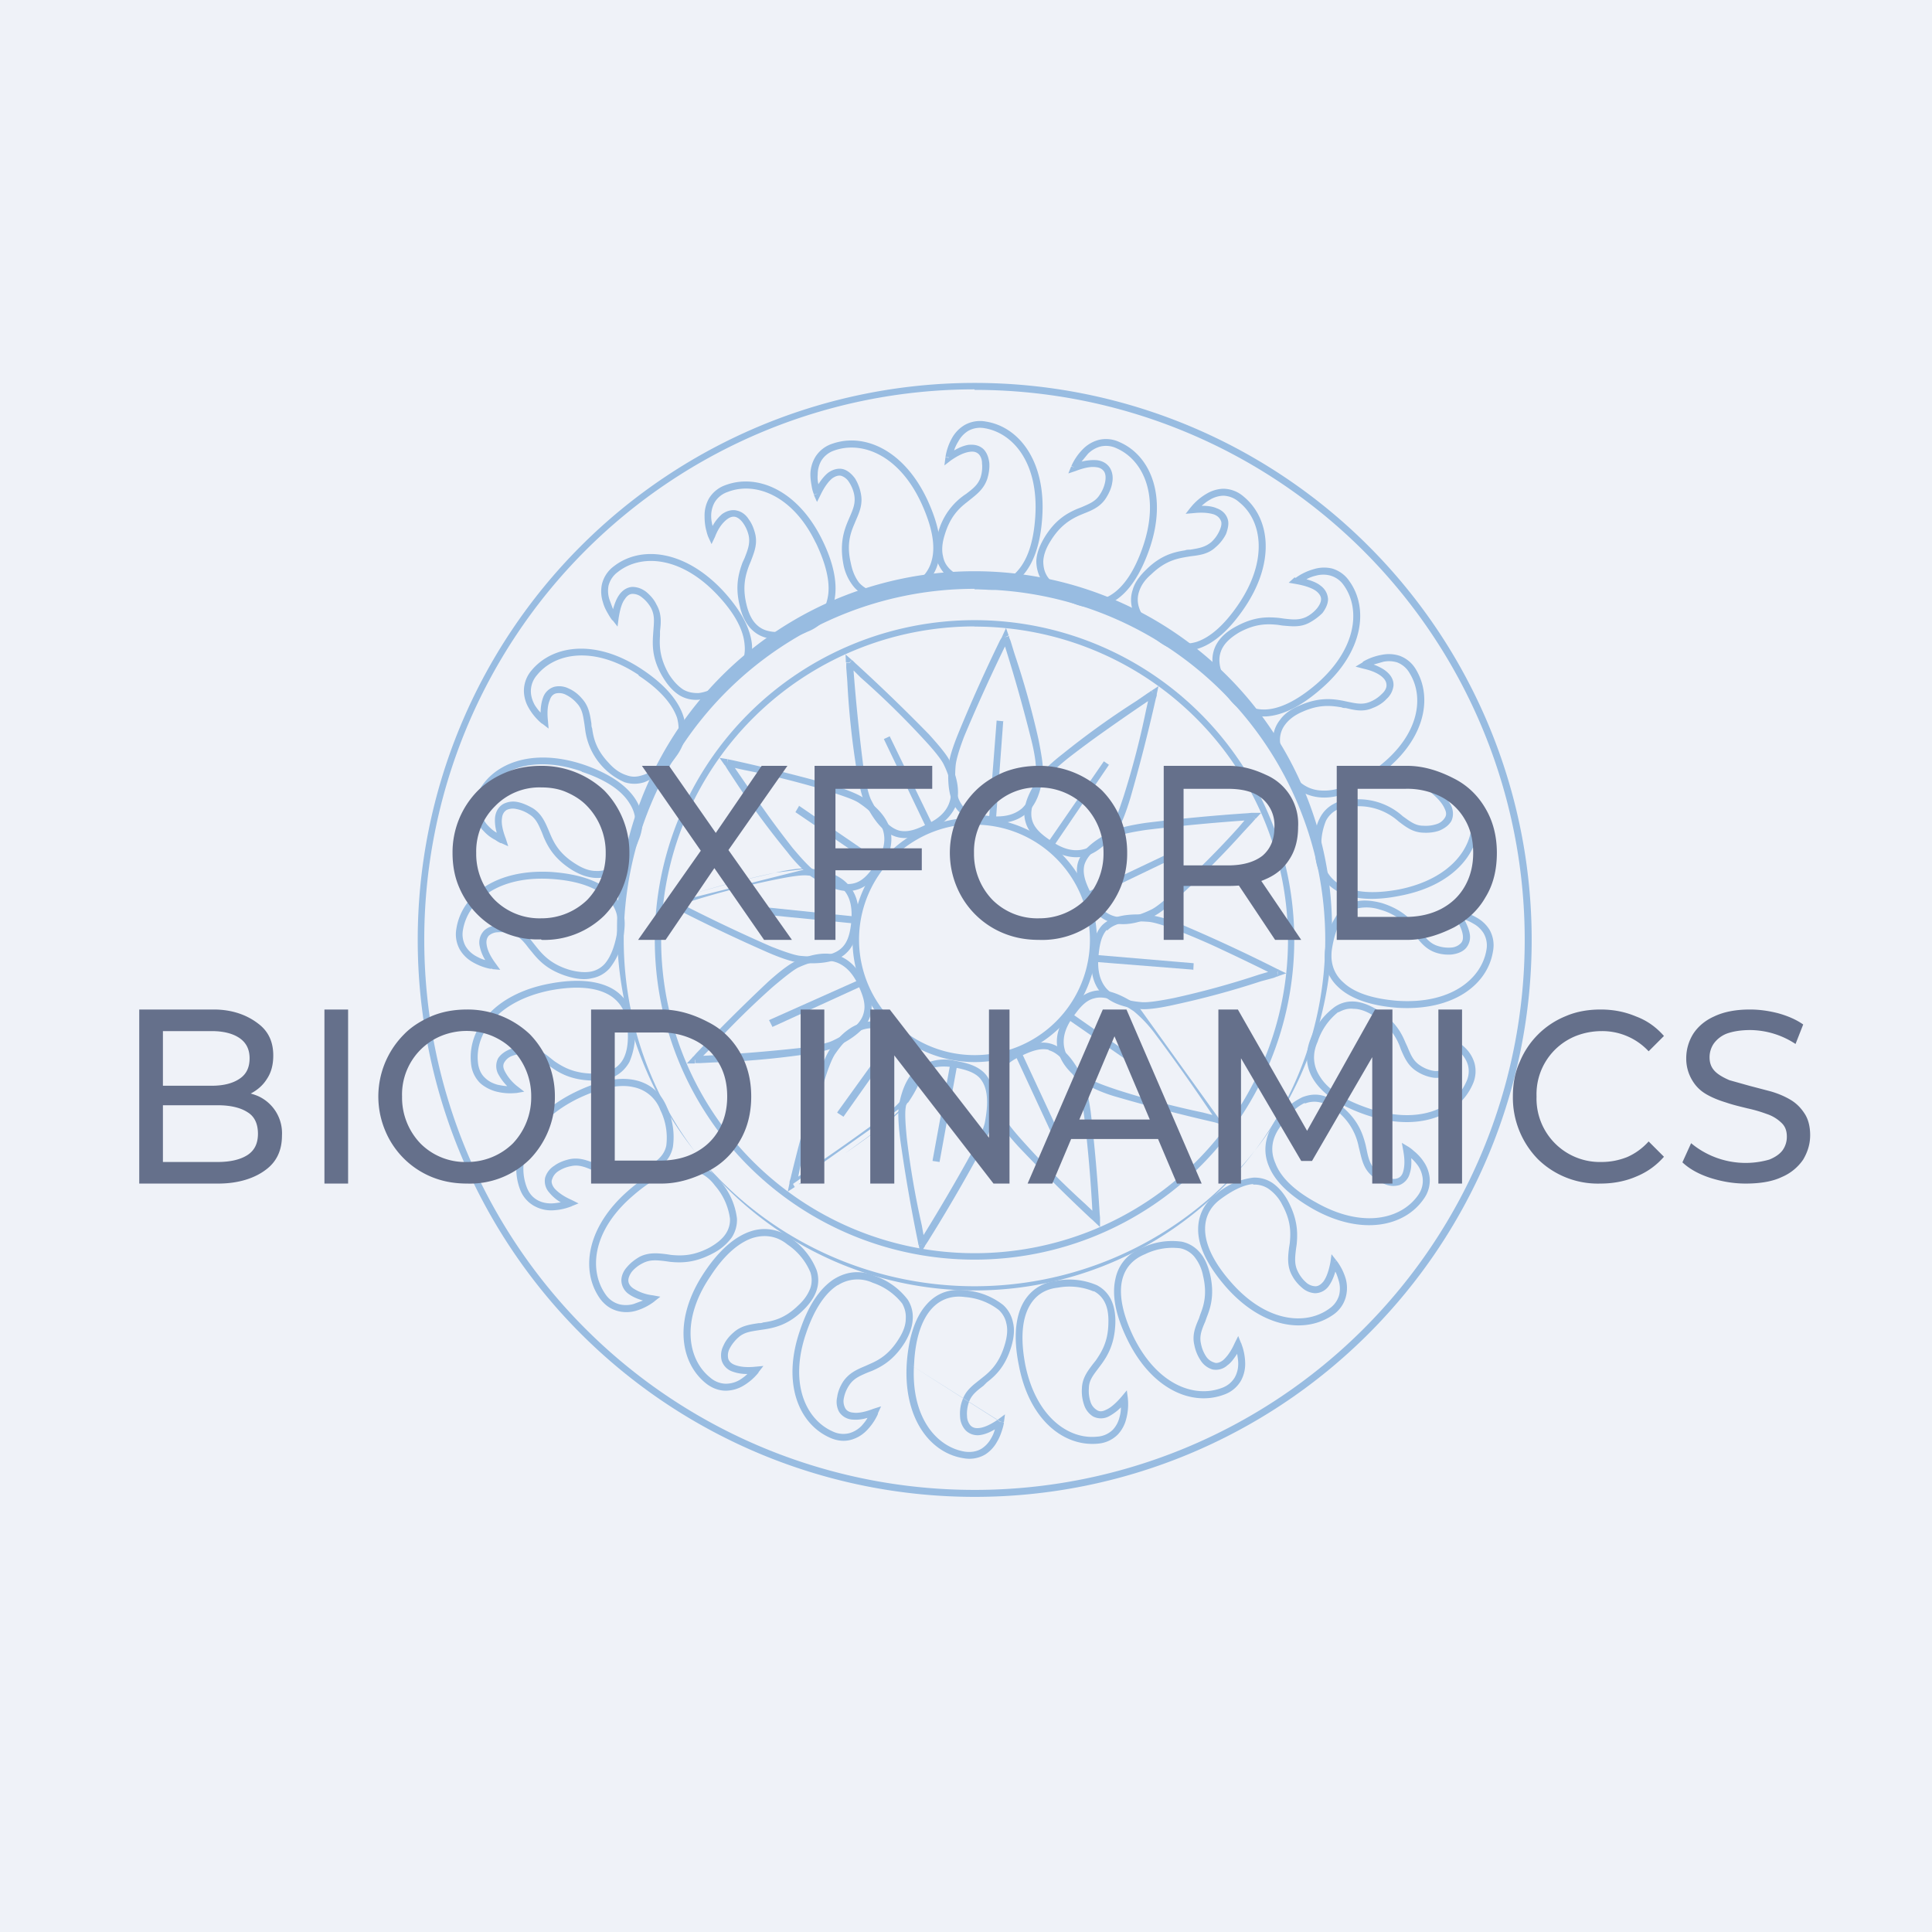 <?xml version="1.0" encoding="UTF-8"?>
<!-- generated by Finnhub -->
<svg viewBox="0 0 55.5 55.5" xmlns="http://www.w3.org/2000/svg">
<path d="M 0,0 H 55.5 V 55.5 H 0 Z" fill="rgb(239, 242, 248)"/>
<path d="M 27.99,11.185 A 15.8,15.8 0 1,0 28,42.8 A 15.8,15.8 0 0,0 28,11.2 Z M 12,27 A 16,16 0 1,1 44,27 A 16,16 0 0,1 12,27 Z" fill="rgb(152, 188, 225)"/>
<path d="M 27.99,16.915 A 10.07,10.07 0 1,0 28,37.07 A 10.07,10.07 0 0,0 28,16.93 Z M 17.73,27 A 10.27,10.27 0 1,1 38.26,27 A 10.27,10.27 0 0,1 17.73,27 Z" fill="rgb(152, 188, 225)"/>
<path d="M 27.99,17.995 A 8.99,8.99 0 1,0 28,36 A 8.99,8.99 0 0,0 28,18 Z M 18.81,27 A 9.18,9.18 0 1,1 37.18,27 A 9.18,9.18 0 0,1 18.81,27 Z" fill="rgb(152, 188, 225)"/>
<path d="M 27.25,13.135 H 27.16 L 27.13,13.37 L 27.31,13.23 C 27.54,13.07 27.71,13 27.85,12.98 C 27.98,12.96 28.05,12.99 28.11,13.04 C 28.17,13.1 28.21,13.19 28.21,13.31 A 1,1 0 0,1 28.17,13.71 C 28.1,13.92 27.95,14.04 27.75,14.19 A 1.92,1.92 0 0,0 26.95,15.3 C 26.86,15.58 26.85,15.82 26.89,16.02 C 26.94,16.22 27.04,16.38 27.17,16.52 A 2,2 0 0,0 28.25,16.93 C 28.67,16.99 29.07,16.88 29.38,16.53 C 29.68,16.2 29.89,15.65 29.94,14.86 C 30.05,13.26 29.28,12.26 28.32,12.11 A 0.9,0.9 0 0,0 27.71,12.21 A 1,1 0 0,0 27.35,12.58 A 1.63,1.63 0 0,0 27.16,13.13 V 13.14 L 27.26,13.15 Z M 27.53,12.68 C 27.48,12.76 27.43,12.86 27.41,12.94 C 27.56,12.85 27.7,12.8 27.81,12.78 C 28,12.76 28.14,12.8 28.25,12.9 C 28.35,13 28.4,13.14 28.42,13.3 C 28.43,13.44 28.41,13.6 28.36,13.76 C 28.26,14.05 28.06,14.2 27.86,14.36 L 27.76,14.44 C 27.53,14.62 27.29,14.86 27.14,15.36 C 27.06,15.61 27.05,15.82 27.09,15.98 C 27.12,16.14 27.19,16.26 27.31,16.37 C 27.53,16.57 27.89,16.68 28.28,16.73 C 28.64,16.78 28.98,16.69 29.23,16.4 C 29.5,16.1 29.69,15.61 29.74,14.84 C 29.84,13.32 29.12,12.44 28.28,12.3 A 0.7,0.7 0 0,0 27.81,12.38 A 0.8,0.8 0 0,0 27.53,12.68 Z M 31.07,13.26 C 31.24,13.22 31.38,13.21 31.51,13.22 C 31.68,13.24 31.81,13.32 31.89,13.45 C 31.96,13.57 31.98,13.72 31.95,13.87 C 31.93,14.01 31.86,14.17 31.77,14.31 C 31.61,14.56 31.37,14.66 31.14,14.75 L 31.02,14.8 C 30.75,14.92 30.45,15.1 30.18,15.54 C 30.04,15.76 29.98,15.95 29.97,16.12 C 29.97,16.28 30,16.42 30.08,16.55 C 30.25,16.81 30.57,17.01 30.92,17.15 C 31.26,17.3 31.61,17.29 31.93,17.08 C 32.26,16.87 32.58,16.44 32.83,15.71 C 33.33,14.26 32.85,13.22 32.08,12.88 A 0.7,0.7 0 0,0 31.6,12.83 A 0.8,0.8 0 0,0 31.25,13.04 L 31.07,13.26 Z M 30.87,13.43 L 30.77,13.4 L 30.69,13.6 L 30.9,13.53 C 31.16,13.43 31.35,13.4 31.48,13.42 C 31.61,13.43 31.68,13.49 31.72,13.55 C 31.76,13.62 31.77,13.71 31.75,13.83 A 1,1 0 0,1 31.6,14.2 C 31.48,14.4 31.3,14.47 31.07,14.57 L 30.94,14.62 C 30.64,14.75 30.31,14.94 30.01,15.43 C 29.86,15.68 29.78,15.9 29.77,16.11 C 29.77,16.31 29.82,16.5 29.92,16.66 A 2,2 0 0,0 30.85,17.34 C 31.24,17.5 31.65,17.5 32.05,17.24 C 32.42,17 32.76,16.52 33.02,15.77 C 33.54,14.27 33.06,13.09 32.16,12.7 A 0.9,0.9 0 0,0 31.55,12.64 A 1,1 0 0,0 31.11,12.9 A 1.63,1.63 0 0,0 30.78,13.38 V 13.39 L 30.87,13.43 Z M 34.52,14.53 C 34.7,14.53 34.84,14.55 34.95,14.6 C 35.12,14.66 35.23,14.78 35.27,14.92 C 35.31,15.05 35.27,15.2 35.22,15.34 A 1.2,1.2 0 0,1 34.92,15.72 C 34.71,15.92 34.45,15.95 34.2,15.98 L 34.08,16 C 33.78,16.05 33.45,16.13 33.07,16.5 C 32.87,16.67 32.77,16.84 32.72,17 A 0.72,0.72 0 0,0 32.72,17.45 C 32.81,17.74 33.07,18.01 33.37,18.25 C 33.66,18.47 34,18.55 34.37,18.44 C 34.74,18.32 35.16,17.98 35.59,17.34 C 36.44,16.07 36.25,14.94 35.59,14.42 A 0.7,0.7 0 0,0 35.14,14.24 A 0.8,0.8 0 0,0 34.75,14.36 C 34.66,14.41 34.59,14.47 34.52,14.53 Z M 34.2,14.58 L 34.06,14.76 L 34.29,14.74 C 34.57,14.71 34.76,14.74 34.88,14.78 C 35,14.83 35.05,14.9 35.08,14.98 C 35.1,15.05 35.08,15.14 35.03,15.25 A 1,1 0 0,1 34.8,15.57 C 34.62,15.72 34.44,15.75 34.19,15.79 C 34.14,15.79 34.09,15.79 34.04,15.81 C 33.72,15.86 33.35,15.95 32.94,16.35 C 32.73,16.55 32.59,16.75 32.54,16.94 A 0.92,0.92 0 0,0 32.53,17.5 C 32.63,17.86 32.93,18.16 33.25,18.4 C 33.58,18.67 33.99,18.77 34.43,18.63 C 34.86,18.49 35.31,18.11 35.75,17.46 C 36.65,16.13 36.48,14.88 35.72,14.26 A 0.9,0.9 0 0,0 35.14,14.04 A 1,1 0 0,0 34.65,14.19 A 1.63,1.63 0 0,0 34.21,14.57 Z M 39.46,19.09 C 39.62,19.15 39.75,19.22 39.84,19.3 C 39.98,19.42 40.04,19.56 40.03,19.7 A 0.61,0.61 0 0,1 39.83,20.08 C 39.73,20.19 39.59,20.28 39.43,20.34 C 39.16,20.46 38.91,20.4 38.66,20.34 C 38.62,20.34 38.58,20.34 38.54,20.32 C 38.24,20.27 37.91,20.23 37.43,20.44 C 37.19,20.54 37.03,20.67 36.93,20.8 A 0.72,0.72 0 0,0 36.77,21.22 C 36.76,21.52 36.9,21.87 37.11,22.2 C 37.31,22.5 37.6,22.7 37.98,22.71 C 38.38,22.73 38.88,22.56 39.5,22.1 C 40.74,21.2 40.94,20.07 40.5,19.35 A 0.7,0.7 0 0,0 40.14,19.03 A 0.8,0.8 0 0,0 39.74,19.01 L 39.46,19.09 Z M 39.14,19.03 L 38.94,19.15 L 39.17,19.21 C 39.44,19.27 39.61,19.36 39.71,19.45 C 39.81,19.54 39.83,19.62 39.83,19.69 C 39.83,19.77 39.78,19.86 39.69,19.94 A 1,1 0 0,1 39.36,20.16 C 39.15,20.25 38.96,20.21 38.72,20.16 L 38.58,20.13 C 38.26,20.07 37.88,20.03 37.35,20.26 C 37.08,20.37 36.89,20.51 36.77,20.68 A 0.92,0.92 0 0,0 36.57,21.21 A 2,2 0 0,0 36.94,22.31 C 37.17,22.66 37.52,22.89 37.98,22.91 C 38.43,22.93 38.98,22.73 39.62,22.26 C 40.91,21.32 41.18,20.08 40.68,19.24 A 0.9,0.9 0 0,0 40.21,18.84 A 1,1 0 0,0 39.7,18.81 A 1.63,1.63 0 0,0 39.15,19.01 V 19.02 Z" fill="rgb(152, 188, 225)" fill-rule="evenodd"/>
<path d="M 37.19,16.585 L 37.02,16.74 L 37.25,16.78 C 37.52,16.83 37.7,16.9 37.81,16.98 C 37.91,17.06 37.95,17.14 37.95,17.21 C 37.95,17.29 37.91,17.38 37.83,17.48 A 1,1 0 0,1 37.53,17.72 C 37.32,17.82 37.13,17.8 36.88,17.77 L 36.74,17.75 C 36.41,17.72 36.04,17.71 35.52,17.99 C 35.27,18.12 35.09,18.28 34.98,18.45 A 0.92,0.92 0 0,0 34.83,19 A 2,2 0 0,0 35.3,20.06 C 35.55,20.4 35.92,20.6 36.38,20.58 C 36.83,20.55 37.36,20.31 37.96,19.78 C 39.16,18.74 39.33,17.48 38.76,16.69 A 0.9,0.9 0 0,0 38.26,16.33 A 1,1 0 0,0 37.74,16.35 A 1.63,1.63 0 0,0 37.22,16.6 H 37.21 Z M 37.53,16.64 C 37.7,16.69 37.83,16.74 37.93,16.82 C 38.07,16.92 38.14,17.06 38.15,17.21 C 38.15,17.35 38.08,17.49 37.99,17.61 C 37.89,17.71 37.76,17.81 37.61,17.89 C 37.35,18.03 37.09,17.99 36.84,17.97 L 36.71,17.95 C 36.41,17.92 36.08,17.91 35.61,18.16 C 35.39,18.29 35.24,18.42 35.15,18.56 A 0.72,0.72 0 0,0 35.03,18.99 C 35.04,19.29 35.22,19.63 35.45,19.94 M 37.53,16.64 C 37.6,16.6 37.7,16.56 37.79,16.54 A 0.8,0.8 0 0,1 38.2,16.53 A 0.7,0.7 0 0,1 38.6,16.81 C 39.09,17.49 38.98,18.63 37.83,19.64 C 37.25,20.14 36.76,20.36 36.37,20.38 C 35.98,20.4 35.67,20.23 35.45,19.94 M 41.43,22.8 C 41.55,22.92 41.63,23.04 41.69,23.15 C 41.76,23.31 41.75,23.47 41.69,23.59 C 41.61,23.72 41.49,23.8 41.35,23.86 C 41.21,23.91 41.05,23.93 40.88,23.92 C 40.58,23.91 40.38,23.75 40.18,23.6 A 1.72,1.72 0 0,0 39.02,23.16 C 38.75,23.15 38.56,23.19 38.41,23.26 A 0.72,0.72 0 0,0 38.09,23.58 A 1.8,1.8 0 0,0 37.99,24.61 C 38.03,24.97 38.21,25.27 38.56,25.45 C 38.91,25.63 39.44,25.69 40.19,25.55 C 41.69,25.25 42.36,24.31 42.27,23.47 A 0.7,0.7 0 0,0 42.07,23.03 A 0.8,0.8 0 0,0 41.71,22.83 L 41.43,22.79 Z M 42.47,23.45 A 0.9,0.9 0 0,0 42.21,22.89 A 1,1 0 0,0 41.77,22.65 A 1.63,1.63 0 0,0 41.18,22.6 H 41.17 L 41.18,22.7 L 41.17,22.6 L 40.94,22.63 L 41.12,22.78 C 41.33,22.95 41.45,23.11 41.5,23.23 C 41.56,23.35 41.55,23.43 41.5,23.5 A 0.42,0.42 0 0,1 41.28,23.67 A 1,1 0 0,1 40.88,23.72 C 40.66,23.72 40.51,23.6 40.3,23.45 A 1.91,1.91 0 0,0 39.02,22.96 C 38.74,22.95 38.5,22.99 38.32,23.09 A 0.92,0.92 0 0,0 37.92,23.49 C 37.74,23.82 37.74,24.24 37.79,24.64 C 37.84,25.06 38.06,25.42 38.47,25.63 C 38.87,25.83 39.45,25.89 40.23,25.73 C 41.8,25.43 42.57,24.43 42.47,23.45 Z M 38.63,26.31 C 38.43,26.54 38.32,26.89 38.26,27.28 C 38.21,27.64 38.31,27.98 38.6,28.23 C 38.89,28.5 39.39,28.69 40.15,28.75 C 41.68,28.85 42.56,28.12 42.7,27.29 A 0.7,0.7 0 0,0 42.62,26.81 A 0.8,0.8 0 0,0 42.32,26.53 A 1.37,1.37 0 0,0 42.06,26.41 C 42.15,26.57 42.2,26.71 42.22,26.82 A 0.49,0.49 0 0,1 42.1,27.25 C 42,27.35 41.86,27.4 41.7,27.42 C 41.56,27.43 41.4,27.42 41.23,27.36 C 40.95,27.26 40.8,27.06 40.64,26.86 A 1.72,1.72 0 0,0 39.64,26.13 A 1.24,1.24 0 0,0 39.02,26.09 A 0.72,0.72 0 0,0 38.63,26.31 Z M 41.85,26.26 V 26.16 L 41.63,26.13 L 41.76,26.32 C 41.93,26.54 42,26.72 42.02,26.85 C 42.04,26.98 42.01,27.06 41.95,27.11 A 0.42,0.42 0 0,1 41.69,27.22 A 1,1 0 0,1 41.29,27.17 C 41.08,27.1 40.96,26.95 40.8,26.75 L 40.72,26.64 C 40.52,26.39 40.24,26.11 39.69,25.94 C 39.42,25.87 39.19,25.85 38.98,25.89 A 0.92,0.92 0 0,0 38.48,26.18 A 2,2 0 0,0 38.07,27.25 C 38.01,27.67 38.12,28.07 38.47,28.38 C 38.8,28.68 39.35,28.89 40.14,28.95 C 41.74,29.05 42.74,28.29 42.89,27.32 A 0.9,0.9 0 0,0 42.79,26.71 A 1,1 0 0,0 42.42,26.36 A 1.63,1.63 0 0,0 41.87,26.16 H 41.86 L 41.85,26.26 Z" fill="rgb(152, 188, 225)" fill-rule="evenodd"/>
<path d="M 38.44,29.075 A 1.8,1.8 0 0,0 37.85,29.93 C 37.7,30.26 37.71,30.61 37.92,30.93 C 38.13,31.27 38.56,31.58 39.29,31.83 C 40.74,32.33 41.78,31.85 42.12,31.08 A 0.7,0.7 0 0,0 42.17,30.6 A 0.8,0.8 0 0,0 41.96,30.25 A 1.37,1.37 0 0,0 41.74,30.07 C 41.78,30.24 41.79,30.39 41.78,30.51 A 0.49,0.49 0 0,1 41.55,30.89 A 0.61,0.61 0 0,1 41.13,30.95 A 1.2,1.2 0 0,1 40.69,30.77 C 40.44,30.61 40.34,30.37 40.24,30.14 A 1.72,1.72 0 0,0 39.46,29.18 C 39.24,29.04 39.05,28.98 38.88,28.98 C 38.72,28.96 38.58,29.01 38.45,29.08 Z M 41.6,29.78 H 41.62 A 1.67,1.67 0 0,1 42.1,30.11 A 1,1 0 0,1 42.36,30.55 A 0.9,0.9 0 0,1 42.3,31.16 C 41.9,32.06 40.73,32.54 39.22,32.02 C 38.47,31.76 38,31.42 37.75,31.04 S 37.49,30.24 37.65,29.84 A 2,2 0 0,1 38.35,28.92 C 38.5,28.82 38.68,28.76 38.89,28.77 C 39.09,28.78 39.32,28.86 39.57,29.01 C 40.06,29.31 40.25,29.65 40.37,29.94 L 40.43,30.07 C 40.53,30.31 40.6,30.48 40.8,30.61 A 1,1 0 0,0 41.17,30.76 C 41.28,30.78 41.38,30.76 41.45,30.72 C 41.51,30.68 41.57,30.62 41.58,30.48 C 41.6,30.35 41.57,30.16 41.48,29.9 L 41.39,29.69 L 41.6,29.78 Z" fill="rgb(152, 188, 225)"/>
<path d="M 37.48,31.685 C 37.2,31.81 36.95,32.1 36.74,32.42 C 36.54,32.72 36.48,33.06 36.64,33.42 C 36.78,33.79 37.14,34.18 37.82,34.55 C 39.15,35.3 40.26,35.02 40.74,34.33 A 0.7,0.7 0 0,0 40.87,33.86 A 0.8,0.8 0 0,0 40.73,33.48 A 1.38,1.38 0 0,0 40.54,33.27 C 40.55,33.44 40.54,33.58 40.5,33.7 A 0.49,0.49 0 0,1 40.21,34.04 A 0.61,0.61 0 0,1 39.79,34.02 A 1.2,1.2 0 0,1 39.39,33.76 C 39.17,33.56 39.12,33.31 39.06,33.06 L 39.03,32.94 A 1.72,1.72 0 0,0 38.47,31.97 C 38.27,31.8 38.09,31.7 37.93,31.67 A 0.72,0.72 0 0,0 37.49,31.7 Z M 40.47,32.95 A 1,1 0 0,1 40.61,33.06 C 40.7,33.13 40.81,33.24 40.89,33.36 A 1,1 0 0,1 41.07,33.84 A 0.9,0.9 0 0,1 40.9,34.44 C 40.35,35.24 39.11,35.51 37.72,34.73 C 37.02,34.33 36.62,33.92 36.45,33.5 C 36.27,33.07 36.35,32.66 36.57,32.3 A 2,2 0 0,1 37.41,31.52 C 37.59,31.45 37.78,31.42 37.98,31.47 C 38.18,31.52 38.38,31.63 38.6,31.83 C 39.03,32.21 39.15,32.58 39.23,32.89 L 39.26,33.03 C 39.31,33.28 39.36,33.46 39.52,33.62 C 39.62,33.72 39.75,33.79 39.86,33.83 C 39.97,33.87 40.06,33.88 40.14,33.85 C 40.21,33.83 40.28,33.77 40.31,33.65 C 40.35,33.51 40.36,33.32 40.31,33.05 L 40.27,32.83 L 40.47,32.95 Z" fill="rgb(152, 188, 225)"/>
<path d="M 35.99,34.015 C 35.7,34.04 35.37,34.22 35.06,34.45 C 34.76,34.67 34.6,34.98 34.62,35.37 C 34.64,35.76 34.85,36.25 35.36,36.83 C 36.36,37.98 37.51,38.09 38.19,37.59 A 0.7,0.7 0 0,0 38.47,37.2 A 0.8,0.8 0 0,0 38.46,36.8 C 38.43,36.7 38.4,36.6 38.36,36.53 C 38.31,36.7 38.25,36.83 38.18,36.93 A 0.49,0.49 0 0,1 37.78,37.15 A 0.61,0.61 0 0,1 37.4,36.99 A 1.2,1.2 0 0,1 37.1,36.61 C 36.97,36.35 37,36.09 37.03,35.84 L 37.05,35.72 C 37.08,35.42 37.09,35.08 36.84,34.62 A 1.24,1.24 0 0,0 36.44,34.15 A 0.72,0.72 0 0,0 36.01,34.03 Z M 38.31,36.27 L 38.39,36.21 L 38.25,36.03 L 38.22,36.25 C 38.17,36.52 38.1,36.7 38.02,36.81 C 37.94,36.91 37.86,36.95 37.79,36.95 A 0.42,0.42 0 0,1 37.52,36.84 A 1,1 0 0,1 37.28,36.52 C 37.18,36.32 37.2,36.13 37.23,35.88 L 37.25,35.74 C 37.28,35.42 37.28,35.04 37.01,34.52 C 36.88,34.27 36.71,34.09 36.55,33.98 A 0.92,0.92 0 0,0 36,33.83 A 2,2 0 0,0 34.94,34.3 C 34.6,34.55 34.4,34.92 34.42,35.38 C 34.44,35.83 34.69,36.36 35.21,36.96 C 36.26,38.16 37.51,38.33 38.31,37.76 A 0.9,0.9 0 0,0 38.66,37.26 A 1,1 0 0,0 38.66,36.74 A 1.63,1.63 0 0,0 38.4,36.22 V 36.21 L 38.31,36.27 Z M 33.91,35.86 A 1.8,1.8 0 0,0 32.89,36.03 C 32.55,36.17 32.31,36.42 32.23,36.8 C 32.15,37.18 32.23,37.71 32.56,38.4 C 33.24,39.78 34.31,40.17 35.1,39.87 A 0.7,0.7 0 0,0 35.47,39.57 A 0.8,0.8 0 0,0 35.57,39.17 C 35.57,39.07 35.55,38.97 35.54,38.89 C 35.44,39.04 35.36,39.15 35.26,39.22 A 0.49,0.49 0 0,1 34.83,39.34 A 0.61,0.61 0 0,1 34.49,39.08 A 1.2,1.2 0 0,1 34.31,38.64 C 34.24,38.35 34.34,38.11 34.44,37.88 L 34.48,37.76 C 34.59,37.48 34.68,37.16 34.56,36.65 A 1.24,1.24 0 0,0 34.3,36.09 A 0.72,0.72 0 0,0 33.91,35.86 Z M 35.65,38.58 L 35.57,38.38 L 35.47,38.58 C 35.36,38.83 35.24,38.98 35.14,39.07 C 35.04,39.15 34.94,39.17 34.88,39.14 A 0.42,0.42 0 0,1 34.65,38.97 A 1,1 0 0,1 34.5,38.6 C 34.45,38.38 34.52,38.2 34.62,37.97 L 34.67,37.83 C 34.79,37.53 34.89,37.16 34.76,36.6 C 34.69,36.32 34.59,36.11 34.45,35.96 A 0.92,0.92 0 0,0 33.95,35.67 A 2,2 0 0,0 32.82,35.84 C 32.42,36 32.13,36.3 32.04,36.75 C 31.94,37.2 32.04,37.78 32.39,38.49 C 33.09,39.92 34.25,40.41 35.17,40.06 A 0.9,0.9 0 0,0 35.65,39.66 A 1,1 0 0,0 35.77,39.17 A 1.63,1.63 0 0,0 35.66,38.6 V 38.59 Z M 31.42,37.1 A 1.8,1.8 0 0,0 30.39,36.99 C 30.02,37.03 29.73,37.21 29.55,37.56 C 29.37,37.91 29.31,38.44 29.45,39.19 C 29.75,40.69 30.69,41.36 31.52,41.27 A 0.7,0.7 0 0,0 31.97,41.07 A 0.8,0.8 0 0,0 32.16,40.71 C 32.19,40.61 32.2,40.51 32.2,40.43 C 32.08,40.55 31.96,40.63 31.85,40.69 A 0.49,0.49 0 0,1 31.4,40.69 A 0.61,0.61 0 0,1 31.14,40.35 A 1.2,1.2 0 0,1 31.08,39.88 H 31.18 H 31.08 C 31.09,39.58 31.25,39.38 31.4,39.18 L 31.48,39.08 C 31.65,38.83 31.83,38.54 31.84,38.02 H 31.94 H 31.84 C 31.85,37.75 31.81,37.56 31.74,37.42 A 0.72,0.72 0 0,0 31.42,37.09 Z M 32.3,40.18 L 32.4,40.17 L 32.37,39.94 L 32.22,40.12 C 32.04,40.33 31.89,40.45 31.77,40.5 C 31.65,40.56 31.57,40.55 31.5,40.5 A 0.42,0.42 0 0,1 31.33,40.28 A 1,1 0 0,1 31.28,39.88 C 31.28,39.66 31.4,39.51 31.55,39.31 L 31.64,39.19 C 31.83,38.93 32.02,38.59 32.04,38.02 C 32.05,37.74 32,37.5 31.91,37.32 A 0.92,0.92 0 0,0 31.51,36.92 A 2,2 0 0,0 30.36,36.79 C 29.94,36.84 29.58,37.06 29.37,37.47 C 29.17,37.87 29.11,38.45 29.27,39.23 C 29.57,40.8 30.57,41.57 31.55,41.47 A 0.9,0.9 0 0,0 32.11,41.21 A 1,1 0 0,0 32.35,40.77 A 1.63,1.63 0 0,0 32.4,40.18 V 40.17 L 32.3,40.18 Z M 26.76,37.6 C 26.5,37.89 26.3,38.39 26.26,39.16 C 26.15,40.68 26.88,41.56 27.71,41.7 C 27.91,41.73 28.07,41.69 28.19,41.62 A 0.8,0.8 0 0,0 28.47,41.32 C 28.52,41.24 28.56,41.14 28.58,41.06 C 28.43,41.15 28.3,41.2 28.18,41.22 A 0.49,0.49 0 0,1 27.75,41.1 A 0.61,0.61 0 0,1 27.58,40.7 C 27.57,40.56 27.58,40.4 27.64,40.24 C 27.73,39.95 27.94,39.8 28.14,39.64 L 28.24,39.56 C 28.47,39.38 28.71,39.14 28.86,38.64 C 28.94,38.38 28.95,38.18 28.91,38.02 A 0.72,0.72 0 0,0 28.69,37.63 A 1.8,1.8 0 0,0 27.72,37.26 M 28.74,40.85 H 28.84 L 28.87,40.63 L 28.68,40.77 C 28.45,40.93 28.28,41 28.15,41.02 C 28.02,41.04 27.94,41.01 27.88,40.95 A 0.42,0.42 0 0,1 27.78,40.69 A 1,1 0 0,1 27.83,40.29 C 27.9,40.08 28.05,39.96 28.25,39.81 L 28.35,39.71 C 28.61,39.51 28.88,39.25 29.05,38.69 C 29.13,38.42 29.15,38.19 29.1,37.99 A 0.92,0.92 0 0,0 28.82,37.49 A 2,2 0 0,0 27.75,37.07 C 27.33,37.01 26.93,37.12 26.62,37.47 C 26.32,37.8 26.11,38.35 26.05,39.14 M 28.74,40.84 L 28.84,40.86 V 40.87 A 1.3,1.3 0 0,1 28.8,41.04 C 28.77,41.14 28.72,41.29 28.64,41.42 A 1,1 0 0,1 28.29,41.79 A 0.9,0.9 0 0,1 27.68,41.89 C 26.71,41.74 25.94,40.73 26.05,39.14 M 26.76,37.6 C 27.02,37.31 27.36,37.21 27.72,37.26 L 26.76,37.6 Z M 24.06,36.92 C 23.73,37.13 23.41,37.56 23.16,38.29 C 22.66,39.74 23.15,40.78 23.92,41.12 A 0.7,0.7 0 0,0 24.4,41.17 A 0.8,0.8 0 0,0 24.75,40.96 C 24.82,40.88 24.88,40.81 24.92,40.73 C 24.76,40.78 24.62,40.79 24.49,40.78 A 0.49,0.49 0 0,1 24.1,40.55 A 0.61,0.61 0 0,1 24.05,40.13 C 24.07,39.98 24.13,39.83 24.22,39.69 C 24.39,39.44 24.62,39.34 24.86,39.24 L 24.97,39.19 C 25.25,39.07 25.54,38.91 25.82,38.46 C 25.96,38.24 26.02,38.05 26.02,37.88 C 26.03,37.72 25.99,37.58 25.92,37.45 A 1.8,1.8 0 0,0 25.07,36.85 A 1.04,1.04 0 0,0 24.07,36.92 Z M 25.22,40.6 L 25.31,40.4 L 25.09,40.47 C 24.83,40.57 24.64,40.6 24.51,40.58 C 24.38,40.57 24.31,40.51 24.28,40.45 A 0.42,0.42 0 0,1 24.24,40.17 A 1,1 0 0,1 24.39,39.8 C 24.52,39.6 24.69,39.53 24.92,39.43 L 25.05,39.38 C 25.35,39.25 25.68,39.06 25.99,38.57 C 26.14,38.32 26.21,38.1 26.22,37.89 A 0.92,0.92 0 0,0 26.08,37.34 A 2,2 0 0,0 25.15,36.66 C 24.76,36.49 24.35,36.5 23.95,36.75 C 23.57,37 23.23,37.47 22.98,38.22 C 22.46,39.73 22.94,40.9 23.84,41.3 C 24.06,41.4 24.27,41.41 24.45,41.36 A 1,1 0 0,0 24.89,41.1 A 1.63,1.63 0 0,0 25.22,40.62 V 40.61 Z M 21.63,35.56 C 21.26,35.68 20.83,36.01 20.41,36.66 C 19.55,37.92 19.75,39.06 20.41,39.58 A 0.7,0.7 0 0,0 20.85,39.75 A 0.8,0.8 0 0,0 21.25,39.64 C 21.33,39.59 21.41,39.53 21.47,39.47 A 1.2,1.2 0 0,1 21.04,39.4 A 0.49,0.49 0 0,1 20.73,39.08 A 0.61,0.61 0 0,1 20.78,38.66 C 20.84,38.52 20.94,38.39 21.07,38.28 C 21.29,38.08 21.54,38.05 21.79,38.01 C 21.84,38.01 21.88,38.01 21.92,37.99 C 22.22,37.95 22.55,37.87 22.92,37.51 C 23.12,37.33 23.22,37.16 23.28,37 A 0.72,0.72 0 0,0 23.28,36.55 A 1.8,1.8 0 0,0 22.62,35.75 C 22.34,35.52 22,35.45 21.63,35.56 Z M 21.79,39.42 L 21.93,39.24 L 21.71,39.26 C 21.43,39.29 21.24,39.26 21.11,39.21 C 21,39.17 20.94,39.1 20.92,39.03 A 0.42,0.42 0 0,1 20.96,38.74 C 21.01,38.64 21.1,38.52 21.2,38.43 C 21.37,38.27 21.56,38.25 21.81,38.21 L 21.95,38.19 C 22.27,38.14 22.65,38.05 23.06,37.65 C 23.27,37.45 23.4,37.25 23.46,37.06 A 0.92,0.92 0 0,0 23.46,36.49 A 2,2 0 0,0 22.75,35.59 A 1.24,1.24 0 0,0 21.57,35.37 C 21.14,35.51 20.68,35.88 20.24,36.54 C 19.35,37.86 19.51,39.12 20.28,39.74 C 20.47,39.89 20.67,39.95 20.85,39.95 A 1,1 0 0,0 21.35,39.81 A 1.62,1.62 0 0,0 21.79,39.43 V 39.42 Z M 19.63,33.62 C 19.23,33.64 18.75,33.85 18.17,34.36 C 17.01,35.36 16.91,36.5 17.4,37.19 A 0.7,0.7 0 0,0 17.8,37.47 A 0.8,0.8 0 0,0 18.2,37.46 L 18.47,37.36 C 18.3,37.31 18.17,37.25 18.07,37.18 A 0.49,0.49 0 0,1 17.85,36.78 C 17.85,36.65 17.91,36.51 18.01,36.4 C 18.11,36.28 18.24,36.18 18.38,36.1 C 18.65,35.97 18.9,36 19.15,36.03 L 19.28,36.05 C 19.58,36.08 19.92,36.08 20.38,35.84 C 20.61,35.71 20.76,35.58 20.85,35.44 A 0.72,0.72 0 0,0 20.97,35.01 A 1.8,1.8 0 0,0 20.54,34.06 C 20.32,33.76 20.02,33.6 19.64,33.62 Z M 18.79,37.39 L 18.97,37.25 L 18.75,37.21 A 1.32,1.32 0 0,1 18.19,37.01 C 18.09,36.94 18.05,36.86 18.05,36.78 C 18.05,36.71 18.09,36.61 18.16,36.52 A 1,1 0 0,1 18.48,36.28 C 18.68,36.18 18.87,36.2 19.12,36.23 L 19.26,36.25 C 19.58,36.28 19.96,36.28 20.47,36.01 C 20.73,35.88 20.9,35.71 21.02,35.55 A 0.92,0.92 0 0,0 21.17,35 A 2,2 0 0,0 20.7,33.94 A 1.24,1.24 0 0,0 19.62,33.42 C 19.17,33.44 18.63,33.69 18.04,34.21 C 16.84,35.26 16.67,36.51 17.24,37.31 C 17.39,37.51 17.56,37.61 17.74,37.66 A 1,1 0 0,0 18.25,37.66 A 1.63,1.63 0 0,0 18.78,37.4 H 18.79 Z M 18.2,31.23 C 17.82,31.14 17.29,31.23 16.6,31.56 C 15.22,32.24 14.83,33.31 15.13,34.1 C 15.2,34.29 15.31,34.4 15.43,34.47 S 15.69,34.57 15.83,34.57 C 15.93,34.57 16.03,34.55 16.11,34.54 A 1.21,1.21 0 0,1 15.78,34.26 A 0.49,0.49 0 0,1 15.66,33.83 A 0.61,0.61 0 0,1 15.92,33.49 C 16.04,33.4 16.19,33.34 16.36,33.3 C 16.65,33.24 16.88,33.34 17.12,33.43 L 17.24,33.48 C 17.52,33.59 17.84,33.68 18.35,33.56 C 18.61,33.5 18.79,33.41 18.91,33.3 C 19.03,33.19 19.11,33.06 19.14,32.91 A 1.8,1.8 0 0,0 18.97,31.89 A 1.04,1.04 0 0,0 18.2,31.23 Z M 16.42,34.65 L 16.62,34.57 L 16.42,34.47 C 16.17,34.36 16.02,34.24 15.93,34.14 C 15.85,34.04 15.83,33.94 15.86,33.88 A 0.42,0.42 0 0,1 16.03,33.65 A 1,1 0 0,1 16.4,33.5 C 16.62,33.45 16.8,33.52 17.03,33.62 L 17.17,33.67 C 17.47,33.79 17.84,33.89 18.4,33.76 C 18.68,33.69 18.89,33.58 19.04,33.45 C 19.2,33.31 19.29,33.14 19.33,32.95 A 2,2 0 0,0 19.16,31.81 C 19,31.42 18.7,31.13 18.25,31.03 C 17.8,30.93 17.22,31.03 16.51,31.38 C 15.08,32.08 14.59,33.25 14.94,34.17 A 0.9,0.9 0 0,0 15.34,34.64 A 1,1 0 0,0 15.83,34.77 A 1.63,1.63 0 0,0 16.4,34.66 H 16.41 Z M 17.44,28.55 C 17.09,28.37 16.56,28.31 15.81,28.45 C 14.31,28.75 13.64,29.68 13.73,30.52 C 13.75,30.72 13.83,30.87 13.93,30.96 C 14.03,31.06 14.15,31.12 14.29,31.16 C 14.39,31.18 14.49,31.2 14.57,31.2 C 14.45,31.08 14.37,30.96 14.31,30.85 A 0.49,0.49 0 0,1 14.31,30.4 C 14.39,30.28 14.51,30.2 14.65,30.14 C 14.79,30.09 14.95,30.07 15.12,30.07 C 15.42,30.09 15.62,30.24 15.82,30.4 L 15.92,30.48 C 16.17,30.65 16.46,30.82 16.98,30.84 C 17.25,30.84 17.44,30.81 17.58,30.73 A 0.72,0.72 0 0,0 17.91,30.41 C 18.05,30.14 18.06,29.77 18.01,29.38 A 1.04,1.04 0 0,0 17.44,28.55 Z M 14.82,31.3 L 14.83,31.4 L 15.06,31.36 L 14.88,31.22 A 1.32,1.32 0 0,1 14.5,30.77 C 14.44,30.65 14.45,30.57 14.5,30.5 A 0.42,0.42 0 0,1 14.72,30.33 A 1,1 0 0,1 15.12,30.27 C 15.34,30.28 15.49,30.4 15.69,30.55 L 15.81,30.64 C 16.07,30.83 16.41,31.02 16.98,31.04 C 17.26,31.04 17.5,31 17.68,30.91 C 17.86,30.81 17.99,30.67 18.08,30.51 A 2,2 0 0,0 18.21,29.36 A 1.24,1.24 0 0,0 17.53,28.37 C 17.13,28.17 16.55,28.11 15.77,28.26 C 14.2,28.56 13.43,29.56 13.53,30.54 A 0.9,0.9 0 0,0 13.79,31.11 C 13.92,31.23 14.09,31.31 14.23,31.35 A 1.63,1.63 0 0,0 14.81,31.4 H 14.83 L 14.82,31.3 Z M 15.84,25.25 C 14.32,25.15 13.44,25.88 13.3,26.71 A 0.7,0.7 0 0,0 13.38,27.19 A 0.8,0.8 0 0,0 13.68,27.47 C 13.77,27.52 13.86,27.56 13.94,27.58 A 1.21,1.21 0 0,1 13.78,27.18 A 0.49,0.49 0 0,1 13.9,26.74 C 14,26.64 14.14,26.59 14.3,26.58 C 14.44,26.56 14.6,26.58 14.76,26.64 C 15.05,26.73 15.2,26.94 15.36,27.14 L 15.44,27.24 C 15.62,27.46 15.86,27.71 16.36,27.86 C 16.61,27.93 16.82,27.94 16.98,27.91 A 0.72,0.72 0 0,0 17.37,27.69 C 17.57,27.46 17.68,27.1 17.74,26.72 C 17.79,26.36 17.69,26.02 17.4,25.76 C 17.11,25.5 16.61,25.3 15.84,25.25 Z M 14.14,27.84 L 14.37,27.86 L 14.24,27.68 C 14.07,27.45 14,27.28 13.98,27.14 C 13.96,27.02 13.99,26.94 14.04,26.88 C 14.1,26.83 14.19,26.78 14.31,26.78 A 1,1 0 0,1 14.71,26.83 C 14.92,26.9 15.04,27.04 15.19,27.24 L 15.29,27.36 C 15.49,27.61 15.75,27.88 16.31,28.05 C 16.58,28.13 16.81,28.15 17.01,28.1 C 17.22,28.06 17.38,27.96 17.51,27.82 A 2,2 0 0,0 17.93,26.75 C 17.99,26.33 17.88,25.92 17.53,25.61 C 17.2,25.31 16.65,25.11 15.86,25.05 C 14.26,24.95 13.26,25.71 13.11,26.68 A 0.9,0.9 0 0,0 13.21,27.28 A 1,1 0 0,0 13.58,27.64 A 1.63,1.63 0 0,0 14.08,27.83 H 14.15 Z M 16.71,22.16 C 15.26,21.66 14.22,22.14 13.88,22.91 A 0.7,0.7 0 0,0 13.83,23.39 A 0.8,0.8 0 0,0 14.04,23.74 C 14.12,23.82 14.19,23.88 14.27,23.92 A 1.21,1.21 0 0,1 14.22,23.49 C 14.24,23.31 14.32,23.18 14.45,23.1 A 0.61,0.61 0 0,1 14.87,23.04 C 15.02,23.07 15.17,23.14 15.31,23.22 C 15.56,23.38 15.66,23.62 15.76,23.85 L 15.81,23.97 C 15.93,24.25 16.09,24.54 16.54,24.82 C 16.76,24.96 16.95,25.02 17.12,25.02 C 17.28,25.03 17.42,24.99 17.55,24.91 C 17.81,24.75 18.01,24.43 18.15,24.07 C 18.3,23.73 18.29,23.39 18.08,23.07 C 17.87,22.73 17.44,22.41 16.71,22.17 Z M 14.43,24.13 L 14.4,24.22 H 14.38 A 1.14,1.14 0 0,1 14.23,24.13 C 14.13,24.08 14.01,24 13.9,23.88 A 1,1 0 0,1 13.64,23.45 A 0.9,0.9 0 0,1 13.7,22.83 M 14.43,24.13 L 14.4,24.22 L 14.6,24.31 L 14.53,24.09 C 14.43,23.83 14.4,23.64 14.42,23.51 C 14.43,23.38 14.49,23.31 14.55,23.27 A 0.42,0.42 0 0,1 14.83,23.24 A 1,1 0 0,1 15.2,23.39 C 15.4,23.51 15.47,23.69 15.57,23.92 L 15.62,24.05 C 15.75,24.35 15.94,24.68 16.43,24.99 C 16.68,25.14 16.9,25.21 17.11,25.22 C 17.31,25.23 17.5,25.18 17.66,25.08 A 2,2 0 0,0 18.34,24.15 C 18.51,23.75 18.5,23.34 18.25,22.95 C 18,22.57 17.53,22.23 16.78,21.97 C 15.27,21.46 14.1,21.94 13.7,22.83" fill="rgb(152, 188, 225)" fill-rule="evenodd"/>
<path d="M 18.34,19.385 C 17.08,18.55 15.95,18.74 15.42,19.4 A 0.7,0.7 0 0,0 15.25,19.85 C 15.25,19.99 15.29,20.12 15.36,20.25 C 15.41,20.33 15.47,20.41 15.53,20.47 C 15.53,20.3 15.56,20.15 15.6,20.04 A 0.49,0.49 0 0,1 15.92,19.73 A 0.61,0.61 0 0,1 16.34,19.78 C 16.48,19.84 16.61,19.94 16.72,20.07 C 16.92,20.29 16.95,20.54 16.99,20.79 C 16.99,20.83 16.99,20.88 17.01,20.92 C 17.05,21.22 17.13,21.54 17.49,21.92 C 17.67,22.12 17.84,22.22 18,22.27 C 18.16,22.33 18.3,22.32 18.45,22.27 C 18.74,22.19 19.01,21.93 19.25,21.62 C 19.48,21.34 19.55,21 19.45,20.62 C 19.32,20.25 18.99,19.83 18.35,19.41 Z M 15.65,20.71 L 15.58,20.79 H 15.57 A 1.4,1.4 0 0,1 15.44,20.67 A 1.63,1.63 0 0,1 15.19,20.34 A 1,1 0 0,1 15.05,19.85 A 0.9,0.9 0 0,1 15.26,19.27 C 15.88,18.51 17.14,18.35 18.46,19.24 C 19.12,19.68 19.49,20.14 19.63,20.57 C 19.77,21.01 19.67,21.41 19.41,21.75 A 2,2 0 0,1 18.51,22.47 A 0.92,0.92 0 0,1 17.94,22.47 A 1.91,1.91 0 0,1 16.81,20.96 L 16.79,20.81 C 16.75,20.56 16.73,20.37 16.57,20.2 A 1,1 0 0,0 16.26,19.96 A 0.42,0.42 0 0,0 15.97,19.92 C 15.9,19.94 15.83,19.99 15.79,20.12 C 15.74,20.24 15.71,20.42 15.74,20.7 L 15.76,20.93 L 15.58,20.79 L 15.64,20.71 Z M 20.6,17.08 C 19.55,15.97 18.41,15.91 17.75,16.43 A 0.7,0.7 0 0,0 17.48,16.83 A 0.8,0.8 0 0,0 17.51,17.23 L 17.61,17.5 C 17.66,17.33 17.71,17.2 17.78,17.1 C 17.88,16.95 18.02,16.87 18.16,16.86 C 18.31,16.86 18.44,16.91 18.56,17 C 18.68,17.1 18.79,17.22 18.86,17.37 C 19.01,17.63 18.99,17.88 18.96,18.13 V 18.26 C 18.94,18.56 18.95,18.9 19.21,19.36 C 19.35,19.58 19.49,19.72 19.63,19.81 C 19.77,19.89 19.91,19.91 20.06,19.91 C 20.36,19.88 20.69,19.69 20.99,19.45 C 21.28,19.22 21.43,18.9 21.39,18.52 C 21.36,18.12 21.13,17.64 20.6,17.08 Z M 17.67,17.76 L 17.6,17.82 H 17.59 A 1.24,1.24 0 0,1 17.49,17.67 C 17.43,17.57 17.36,17.45 17.32,17.3 A 1,1 0 0,1 17.29,16.79 A 0.9,0.9 0 0,1 17.63,16.27 C 18.4,15.67 19.65,15.79 20.75,16.95 C 21.29,17.53 21.55,18.05 21.6,18.5 C 21.64,18.96 21.45,19.33 21.12,19.6 A 2,2 0 0,1 20.08,20.1 A 0.92,0.92 0 0,1 19.53,19.98 C 19.35,19.87 19.19,19.7 19.04,19.45 C 18.74,18.95 18.74,18.57 18.76,18.25 L 18.77,18.11 C 18.79,17.85 18.81,17.67 18.7,17.46 A 1,1 0 0,0 18.44,17.16 A 0.42,0.42 0 0,0 18.17,17.06 C 18.1,17.06 18.02,17.1 17.95,17.21 C 17.87,17.31 17.81,17.5 17.77,17.77 L 17.74,18 L 17.6,17.82 L 17.67,17.76 Z M 26.47,14.46 C 25.83,13.07 24.77,12.66 23.97,12.94 A 0.7,0.7 0 0,0 23.59,13.24 A 0.8,0.8 0 0,0 23.49,13.63 C 23.48,13.73 23.49,13.83 23.51,13.91 C 23.6,13.77 23.69,13.66 23.79,13.58 C 23.93,13.48 24.09,13.44 24.23,13.48 C 24.36,13.52 24.47,13.62 24.56,13.74 C 24.64,13.87 24.7,14.02 24.73,14.18 C 24.79,14.48 24.69,14.71 24.59,14.94 L 24.54,15.06 C 24.42,15.34 24.32,15.66 24.44,16.17 C 24.49,16.43 24.58,16.61 24.68,16.74 C 24.79,16.86 24.92,16.94 25.07,16.97 C 25.37,17.04 25.73,16.97 26.09,16.83 C 26.43,16.7 26.68,16.45 26.77,16.08 C 26.87,15.69 26.79,15.16 26.47,14.46 Z M 23.47,14.18 L 23.38,14.21 V 14.2 A 1.18,1.18 0 0,1 23.33,14.04 C 23.31,13.93 23.28,13.78 23.28,13.63 A 1,1 0 0,1 23.42,13.13 A 0.9,0.9 0 0,1 23.9,12.75 C 24.83,12.42 25.98,12.93 26.65,14.38 C 26.98,15.1 27.07,15.68 26.96,16.12 C 26.86,16.57 26.56,16.86 26.16,17.02 A 2,2 0 0,1 25.02,17.16 A 0.92,0.92 0 0,1 24.53,16.86 A 1.43,1.43 0 0,1 24.23,16.22 C 24.12,15.65 24.23,15.28 24.35,14.99 L 24.41,14.85 C 24.51,14.62 24.58,14.45 24.54,14.22 A 1.01,1.01 0 0,0 24.39,13.85 A 0.42,0.42 0 0,0 24.17,13.67 C 24.1,13.65 24.01,13.67 23.91,13.74 C 23.81,13.82 23.69,13.97 23.57,14.22 L 23.47,14.42 L 23.38,14.22 L 23.48,14.18 Z" fill="rgb(152, 188, 225)"/>
<path d="M 23.43,15.585 C 22.77,14.22 21.69,13.83 20.91,14.13 A 0.7,0.7 0 0,0 20.53,14.43 A 0.8,0.8 0 0,0 20.43,14.83 C 20.43,14.93 20.45,15.03 20.47,15.11 C 20.55,14.96 20.65,14.85 20.74,14.77 C 20.88,14.67 21.04,14.63 21.18,14.67 C 21.31,14.7 21.43,14.79 21.51,14.92 C 21.6,15.04 21.66,15.19 21.7,15.36 C 21.76,15.65 21.66,15.88 21.57,16.12 L 21.52,16.24 C 21.42,16.51 21.32,16.84 21.44,17.35 C 21.5,17.61 21.59,17.79 21.7,17.91 C 21.81,18.03 21.94,18.1 22.09,18.13 C 22.39,18.2 22.75,18.12 23.11,17.97 C 23.45,17.83 23.69,17.58 23.77,17.2 C 23.86,16.82 23.77,16.29 23.44,15.6 Z M 20.44,15.38 L 20.34,15.41 A 1.33,1.33 0 0,1 20.29,15.24 C 20.26,15.14 20.24,14.99 20.24,14.83 A 1,1 0 0,1 20.36,14.33 A 0.9,0.9 0 0,1 20.83,13.94 C 21.75,13.59 22.92,14.08 23.62,15.51 C 23.97,16.22 24.06,16.8 23.97,17.24 C 23.87,17.69 23.58,18 23.19,18.15 M 20.44,15.38 L 20.34,15.41 L 20.44,15.63 L 20.54,15.42 C 20.64,15.16 20.76,15.02 20.87,14.93 C 20.97,14.85 21.05,14.83 21.13,14.85 C 21.2,14.87 21.28,14.93 21.35,15.03 A 1,1 0 0,1 21.51,15.4 L 21.61,15.38 L 21.51,15.4 C 21.55,15.62 21.48,15.8 21.39,16.03 L 21.33,16.16 C 21.22,16.46 21.11,16.84 21.25,17.4 C 21.31,17.68 21.42,17.89 21.55,18.04 C 21.7,18.2 21.86,18.29 22.05,18.33 A 2,2 0 0,0 23.19,18.15" fill="rgb(152, 188, 225)" fill-rule="evenodd"/>
<path d="M 20.9,21.795 L 20.89,21.91 L 20.81,21.97 L 20.67,21.77 L 20.91,21.81 Z M 24.79,22.91 C 25.27,23.22 25.52,23.56 25.59,23.91 C 25.65,24.26 25.54,24.6 25.34,24.9 C 25.14,25.19 24.94,25.47 24.61,25.56 C 24.27,25.66 23.86,25.56 23.29,25.17 A 3.86,3.86 0 0,1 22.62,24.48 A 23.54,23.54 0 0,1 21.1,22.41 L 20.89,22.09 L 20.83,21.99 L 20.81,21.97 L 20.89,21.91 L 20.91,21.81 L 20.95,21.82 L 21.05,21.84 A 53.45,53.45 0 0,1 23.9,22.55 C 24.29,22.67 24.62,22.8 24.79,22.91 Z M 24.79,22.91 Z M 21.11,22.06 A 59.05,59.05 0 0,0 21.97,23.29 C 22.23,23.66 22.52,24.04 22.77,24.36 C 23.04,24.68 23.26,24.92 23.4,25.01 C 23.96,25.38 24.3,25.44 24.55,25.37 C 24.8,25.3 24.98,25.08 25.17,24.79 C 25.35,24.51 25.44,24.23 25.39,23.95 C 25.34,23.67 25.13,23.37 24.68,23.07 C 24.54,22.97 24.23,22.87 23.84,22.74 A 24.27,24.27 0 0,0 21.38,22.12 L 21.11,22.06 Z" fill="rgb(152, 188, 225)"/>
<path d="M 22.95,23.145 L 25.31,24.76 L 25.2,24.93 L 22.85,23.33 L 22.95,23.16 Z M 24.47,18.96 L 24.4,19.03 H 24.3 L 24.29,18.8 L 24.47,18.96 Z M 27.27,21.85 C 27.53,22.36 27.57,22.78 27.47,23.12 C 27.34,23.45 27.07,23.68 26.75,23.85 C 26.45,24 26.12,24.13 25.79,24.05 C 25.45,23.97 25.15,23.67 24.84,23.05 C 24.75,22.88 24.68,22.53 24.61,22.13 A 23.45,23.45 0 0,1 24.34,19.57 L 24.31,19.18 V 19.04 H 24.41 L 24.47,18.96 L 24.5,18.98 L 24.57,19.05 A 51.2,51.2 0 0,1 26.69,21.1 C 26.96,21.4 27.19,21.67 27.28,21.85 Z M 24.52,19.27 A 55.2,55.2 0 0,0 24.81,22.09 C 24.87,22.5 24.95,22.82 25.02,22.97 C 25.32,23.57 25.59,23.79 25.83,23.86 C 26.09,23.92 26.35,23.82 26.66,23.66 C 26.96,23.52 27.18,23.32 27.27,23.06 C 27.37,22.78 27.34,22.42 27.1,21.94 C 27.02,21.79 26.82,21.54 26.54,21.24 A 24.3,24.3 0 0,0 24.72,19.46 L 24.52,19.26 Z" fill="rgb(152, 188, 225)"/>
<path d="M 25.55,21.135 L 26.8,23.71 L 26.62,23.8 L 25.39,21.23 L 25.56,21.15 Z" fill="rgb(152, 188, 225)"/>
<path d="M 28.97,18.255 L 28.88,18.3 L 28.8,18.26 L 28.9,18.04 L 28.98,18.27 Z M 28.87,18.57 A 49.87,49.87 0 0,0 27.7,21.15 C 27.55,21.54 27.46,21.85 27.45,22.02 M 28.87,18.57 A 45.9,45.9 0 0,1 29.63,21.27 C 29.73,21.67 29.77,22 29.76,22.17 C 29.73,22.71 29.56,23.03 29.36,23.22 C 29.14,23.41 28.85,23.47 28.52,23.45 C 28.17,23.42 27.89,23.38 27.7,23.2 C 27.52,23.02 27.4,22.68 27.45,22.02 M 28.89,18.3 L 28.79,18.26 V 18.29 L 28.73,18.39 A 45.14,45.14 0 0,0 27.52,21.09 C 27.37,21.46 27.26,21.8 27.25,22.01 C 27.2,22.69 27.32,23.1 27.57,23.34 C 27.81,23.58 28.16,23.62 28.5,23.64 C 28.86,23.67 29.21,23.6 29.48,23.37 S 29.92,22.75 29.96,22.18 C 29.97,21.98 29.91,21.63 29.83,21.23 A 24.56,24.56 0 0,0 29.14,18.77 A 52.6,52.6 0 0,0 29.03,18.41 L 28.99,18.31 V 18.27 L 28.89,18.3 Z" fill="rgb(152, 188, 225)" fill-rule="evenodd"/>
<path d="M 28.82,20.705 L 28.61,23.55 L 28.41,23.54 L 28.63,20.7 L 28.83,20.72 Z M 33.23,19.94 L 33.13,19.92 L 33.08,19.84 L 33.28,19.71 L 33.23,19.94 Z M 32.11,23.81 C 31.79,24.29 31.45,24.54 31.11,24.61 C 30.75,24.67 30.41,24.55 30.11,24.35 C 29.83,24.15 29.55,23.95 29.46,23.61 C 29.36,23.28 29.47,22.87 29.86,22.31 C 29.96,22.13 30.23,21.89 30.55,21.64 A 23.54,23.54 0 0,1 32.64,20.14 L 32.96,19.92 L 33.05,19.86 L 33.07,19.84 L 33.13,19.92 L 33.23,19.94 V 19.98 L 33.2,20.08 A 49.3,49.3 0 0,1 32.47,22.93 C 32.35,23.32 32.23,23.65 32.11,23.81 Z M 32.98,20.14 A 62.68,62.68 0 0,0 31.75,20.99 C 31.38,21.25 30.99,21.54 30.67,21.79 C 30.35,22.05 30.11,22.27 30.02,22.41 C 29.65,22.97 29.58,23.31 29.65,23.56 C 29.72,23.81 29.94,23.99 30.23,24.18 C 30.51,24.37 30.79,24.46 31.07,24.41 C 31.35,24.36 31.64,24.16 31.95,23.71 C 32.05,23.56 32.15,23.26 32.28,22.87 A 24.32,24.32 0 0,0 32.92,20.41 L 32.98,20.14 Z" fill="rgb(152, 188, 225)"/>
<path d="M 31.86,21.965 L 30.26,24.32 L 30.09,24.22 L 31.71,21.87 L 31.87,21.98 Z" fill="rgb(152, 188, 225)"/>
<path d="M 36.05,23.505 L 35.99,23.45 V 23.35 H 36.23 L 36.07,23.52 Z M 35.76,23.57 A 56.24,56.24 0 0,0 32.93,23.84 C 32.52,23.9 32.2,23.97 32.05,24.04 C 31.45,24.34 31.22,24.61 31.15,24.85 C 31.09,25.11 31.19,25.37 31.35,25.68 C 31.49,25.98 31.69,26.2 31.95,26.3 C 32.22,26.4 32.58,26.37 33.07,26.13 C 33.22,26.06 33.47,25.85 33.77,25.58 A 24.2,24.2 0 0,0 35.57,23.78 L 35.75,23.57 Z M 35.99,23.45 V 23.35 H 35.95 L 35.85,23.36 A 52.34,52.34 0 0,0 32.9,23.64 C 32.5,23.7 32.14,23.78 31.96,23.87 C 31.35,24.17 31.05,24.47 30.96,24.8 C 30.88,25.13 31.01,25.46 31.16,25.77 C 31.32,26.1 31.56,26.37 31.89,26.49 C 32.22,26.6 32.64,26.56 33.16,26.31 C 33.34,26.22 33.61,26 33.91,25.72 A 24.52,24.52 0 0,0 35.71,23.91 L 35.97,23.63 L 36.04,23.55 L 36.06,23.53 V 23.52 L 35.99,23.45 Z" fill="rgb(152, 188, 225)" fill-rule="evenodd"/>
<path d="M 33.86,24.585 L 31.29,25.82 L 31.21,25.64 L 33.78,24.42 L 33.87,24.6 Z" fill="rgb(152, 188, 225)"/>
<path d="M 31.79,26.715 C 31.62,26.91 31.58,27.19 31.55,27.53 C 31.53,27.87 31.59,28.16 31.77,28.38 C 31.95,28.59 32.27,28.75 32.82,28.79 C 32.99,28.8 33.32,28.75 33.72,28.67 A 24.23,24.23 0 0,0 36.16,28 L 36.43,27.92 A 63.39,63.39 0 0,0 35.08,27.27 C 34.66,27.07 34.23,26.89 33.85,26.74 C 33.46,26.59 33.15,26.49 32.98,26.48 C 32.32,26.43 31.98,26.55 31.81,26.73 Z M 36.7,27.94 L 36.74,27.85 H 36.73 L 36.7,27.84 L 36.6,27.79 A 45.85,45.85 0 0,0 33.92,26.55 A 3.85,3.85 0 0,0 33,26.28 C 32.32,26.23 31.9,26.34 31.66,26.58 C 31.43,26.83 31.38,27.18 31.36,27.52 C 31.33,27.89 31.39,28.24 31.62,28.51 S 32.23,28.95 32.81,28.99 C 33.01,29 33.36,28.95 33.75,28.86 A 24.5,24.5 0 0,0 36.22,28.19 L 36.59,28.09 L 36.69,28.05 H 36.71 L 36.72,28.04 L 36.69,27.94 Z M 36.7,27.94 L 36.72,28.04 L 36.95,27.96 L 36.74,27.86 L 36.69,27.94 Z" fill="rgb(152, 188, 225)" fill-rule="evenodd"/>
<path d="M 34.27,27.855 L 31.44,27.63 L 31.46,27.43 L 34.29,27.67 L 34.28,27.87 Z M 31.43,28.68 C 31.18,28.74 31,28.96 30.8,29.25 C 30.61,29.52 30.52,29.8 30.57,30.08 C 30.62,30.36 30.82,30.66 31.27,30.97 C 31.41,31.07 31.71,31.18 32.1,31.31 A 24.3,24.3 0 0,0 34.56,31.96 L 34.83,32.03 A 54.3,54.3 0 0,0 33.19,29.71 A 3.72,3.72 0 0,0 32.57,29.05 C 32.02,28.68 31.67,28.61 31.43,28.68 Z M 35.05,32.18 L 35.02,32.28 L 34.99,32.27 L 34.89,32.24 A 50.05,50.05 0 0,1 32.04,31.5 A 4.06,4.06 0 0,1 31.16,31.13 C 30.68,30.81 30.44,30.47 30.38,30.12 C 30.31,29.77 30.43,29.44 30.64,29.14 C 30.84,28.84 31.04,28.57 31.38,28.48 C 31.71,28.39 32.12,28.5 32.68,28.88 M 35.05,32.18 L 35.13,32.12 L 35.26,32.32 L 35.02,32.27 L 35.05,32.17 Z" fill="rgb(152, 188, 225)"/>
<path d="M 32.99,30.885 L 30.66,29.27 L 30.78,29.11 L 33.11,30.74 L 32.99,30.9 Z" fill="rgb(152, 188, 225)"/>
<path d="M 30.12,30.155 C 29.87,30.1 29.61,30.2 29.3,30.35 C 29,30.49 28.77,30.69 28.68,30.95 C 28.58,31.22 28.6,31.58 28.84,32.07 C 28.91,32.23 29.11,32.48 29.39,32.79 A 24.17,24.17 0 0,0 31.18,34.59 L 31.38,34.78 A 40.2,40.2 0 0,0 31.13,31.95 C 31.07,31.54 31,31.22 30.93,31.07 C 30.64,30.47 30.37,30.24 30.13,30.17 Z M 31.5,35.01 H 31.6 V 34.97 L 31.59,34.87 A 51.04,51.04 0 0,0 31.33,31.92 C 31.27,31.52 31.2,31.17 31.11,30.98 C 30.81,30.37 30.51,30.07 30.18,29.98 C 29.85,29.89 29.52,30.02 29.21,30.18 C 28.88,30.33 28.61,30.56 28.49,30.89 C 28.37,31.22 28.41,31.64 28.66,32.16 M 31.5,35.01 L 31.43,35.09 L 31.4,35.06 L 31.32,34.99 A 48.88,48.88 0 0,1 29.24,32.92 C 28.97,32.62 28.74,32.34 28.66,32.16 M 31.5,35.01 H 31.6 V 35.25 L 31.43,35.09 L 31.5,35.01 Z" fill="rgb(152, 188, 225)" fill-rule="evenodd"/>
<path d="M 30.35,32.865 L 29.16,30.3 L 29.34,30.22 L 30.54,32.8 L 30.36,32.88 Z" fill="rgb(152, 188, 225)"/>
<path d="M 28.16,30.985 C 28,30.8 27.73,30.72 27.39,30.66 C 27.06,30.61 26.76,30.64 26.53,30.8 C 26.3,30.96 26.11,31.27 26.02,31.8 C 25.99,31.97 26.01,32.3 26.05,32.7 A 24.2,24.2 0 0,0 26.48,35.2 L 26.53,35.48 A 54.98,54.98 0 0,0 27.96,33.03 C 28.15,32.66 28.28,32.36 28.3,32.2 C 28.42,31.54 28.33,31.2 28.17,31 Z M 26.48,35.74 L 26.57,35.8 V 35.79 L 26.59,35.76 L 26.65,35.67 A 49.18,49.18 0 0,0 28.14,33.12 C 28.32,32.76 28.47,32.43 28.5,32.22 C 28.61,31.56 28.54,31.14 28.32,30.87 C 28.1,30.61 27.76,30.53 27.42,30.47 A 1.32,1.32 0 0,0 26.42,30.64 C 26.12,30.84 25.92,31.21 25.82,31.77 M 26.48,35.74 L 26.38,35.76 V 35.73 L 26.36,35.63 A 46.88,46.88 0 0,1 25.86,32.73 C 25.81,32.33 25.79,31.97 25.82,31.77 M 26.48,35.74 L 26.57,35.8 L 26.44,36 L 26.39,35.76 L 26.49,35.74 Z" fill="rgb(152, 188, 225)" fill-rule="evenodd"/>
<path d="M 26.79,33.335 L 27.3,30.55 L 27.5,30.58 L 26.99,33.38 L 26.79,33.35 Z M 24.9,29.55 C 24.62,29.6 24.32,29.8 24.01,30.25 C 23.91,30.38 23.79,30.69 23.67,31.08 A 24.36,24.36 0 0,0 22.99,33.52 L 22.93,33.8 A 55.26,55.26 0 0,0 25.26,32.17 C 25.58,31.92 25.83,31.7 25.92,31.56 C 26.3,31.01 26.37,30.66 26.3,30.42 C 26.24,30.17 26.02,29.98 25.73,29.79 C 25.46,29.59 25.18,29.5 24.9,29.55 Z M 22.78,34.01 L 22.68,33.99 V 33.95 L 22.71,33.85 A 52.6,52.6 0 0,1 23.48,31.01 C 23.6,30.63 23.73,30.3 23.85,30.13 C 24.17,29.66 24.52,29.42 24.87,29.36 C 25.22,29.29 25.55,29.42 25.85,29.62 C 26.13,29.82 26.41,30.04 26.49,30.37 C 26.59,30.7 26.47,31.11 26.09,31.67 M 22.78,34.01 L 22.83,34.1 L 22.63,34.23 L 22.68,33.99 L 22.78,34.01 Z M 22.83,34.1 L 22.78,34.01 L 22.83,34.1 Z M 22.83,34.1 Z M 22.83,34.1 V 34.09 Z M 22.83,34.09 L 22.86,34.08 L 22.84,34.09 Z M 22.86,34.08 L 22.96,34.02 L 22.86,34.08 Z M 22.96,34.02 L 23.28,33.81 L 22.95,34.01 Z M 23.28,33.81 L 24.28,33.13 L 23.28,33.81 Z M 24.28,33.13 C 24.67,32.86 25.06,32.58 25.38,32.33 L 24.28,33.13 Z M 25.38,32.33 C 25.7,32.08 25.97,31.84 26.08,31.67 L 25.38,32.33 Z" fill="rgb(152, 188, 225)"/>
<path d="M 24.05,31.955 L 25.71,29.65 L 25.87,29.76 L 24.23,32.08 L 24.06,31.97 Z M 24.04,27.65 C 23.77,27.55 23.41,27.57 22.92,27.8 C 22.77,27.88 22.52,28.08 22.2,28.35 A 24.28,24.28 0 0,0 20.4,30.13 L 20.2,30.33 A 49.1,49.1 0 0,0 23.03,30.1 C 23.44,30.04 23.76,29.97 23.91,29.9 C 24.51,29.62 24.75,29.35 24.81,29.1 C 24.88,28.85 24.79,28.59 24.64,28.27 C 24.5,27.97 24.3,27.75 24.04,27.65 Z M 19.96,30.45 L 19.89,30.38 V 30.37 L 19.92,30.35 L 19.99,30.27 A 52.55,52.55 0 0,1 22.07,28.2 C 22.37,27.93 22.65,27.71 22.84,27.62 C 23.35,27.38 23.77,27.34 24.11,27.46 C 24.44,27.59 24.67,27.86 24.82,28.19 C 24.97,28.5 25.1,28.83 25.01,29.16 C 24.91,29.49 24.61,29.79 24,30.08 C 23.81,30.17 23.47,30.24 23.06,30.3 A 23.49,23.49 0 0,1 20.5,30.52 L 20.11,30.54 H 19.97 V 30.44 Z M 19.96,30.45 V 30.55 H 19.73 L 19.89,30.38 L 19.96,30.44 Z" fill="rgb(152, 188, 225)"/>
<path d="M 22.09,29.305 L 24.7,28.14 L 24.77,28.32 L 22.19,29.5 L 22.1,29.32 Z" fill="rgb(152, 188, 225)"/>
<path d="M 19.31,25.935 L 19.27,26.03 H 19.28 L 19.31,26.05 L 19.41,26.1 A 47.3,47.3 0 0,0 22.08,27.37 C 22.45,27.53 22.79,27.64 22.99,27.66 C 23.67,27.71 24.09,27.61 24.33,27.36 C 24.57,27.13 24.63,26.78 24.65,26.43 C 24.69,26.07 24.63,25.73 24.4,25.45 S 23.8,25 23.22,24.95 M 19.58,25.97 A 46.39,46.39 0 0,0 22.15,27.19 C 22.53,27.34 22.85,27.45 23.01,27.46 C 23.67,27.52 24.01,27.4 24.19,27.22 C 24.37,27.04 24.43,26.77 24.46,26.42 C 24.48,26.08 24.43,25.79 24.25,25.58 C 24.07,25.36 23.75,25.19 23.2,25.15 C 23.03,25.13 22.71,25.18 22.31,25.26 A 24.2,24.2 0 0,0 19.85,25.89 L 19.58,25.97 Z M 23.22,24.95 C 23.02,24.93 22.67,24.98 22.27,25.07 L 23.22,24.95 Z M 22.27,25.07 C 21.87,25.15 21.4,25.27 20.97,25.37 L 22.27,25.07 Z M 20.97,25.37 L 19.8,25.7 L 20.96,25.38 Z M 19.8,25.7 L 19.43,25.81 L 19.8,25.71 Z M 19.43,25.81 L 19.33,25.84 L 19.43,25.81 Z M 19.33,25.84 H 19.3 H 19.33 Z M 19.3,25.84 V 25.85 Z M 19.3,25.85 Z M 19.3,25.85 L 19.32,25.95 L 19.29,25.85 Z M 19.3,25.85 L 19.32,25.95 L 19.27,26.03 L 19.07,25.93 L 19.29,25.85 Z" fill="rgb(152, 188, 225)" fill-rule="evenodd"/>
<path d="M 21.72,26.035 L 24.57,26.33 L 24.55,26.53 L 21.71,26.25 L 21.73,26.05 Z" fill="rgb(152, 188, 225)"/>
<path d="M 27.99,23.675 A 3.31,3.31 0 1,0 28,30.31 A 3.31,3.31 0 0,0 28,23.69 Z M 24.49,27 A 3.51,3.51 0 1,1 31.51,27 A 3.51,3.51 0 0,1 24.49,27 Z" fill="rgb(152, 188, 225)"/>
<path d="M 15.54,26.985 C 15.19,27 14.85,26.94 14.53,26.81 A 2.46,2.46 0 0,1 13.19,25.49 C 13.06,25.19 13,24.86 13,24.5 A 2.52,2.52 0 0,1 13.72,22.72 C 13.95,22.49 14.22,22.32 14.53,22.19 C 14.84,22.06 15.18,22 15.55,22 A 2.62,2.62 0 0,1 17.36,22.71 A 2.54,2.54 0 0,1 18.08,24.5 A 2.54,2.54 0 0,1 17.36,26.3 A 2.46,2.46 0 0,1 15.56,27 Z M 15.55,26.38 A 1.88,1.88 0 0,0 16.87,25.85 A 1.91,1.91 0 0,0 17.4,24.5 A 1.91,1.91 0 0,0 16.87,23.16 C 16.71,22.99 16.51,22.86 16.28,22.76 C 16.06,22.66 15.81,22.62 15.55,22.62 A 1.77,1.77 0 0,0 14.22,23.16 A 1.82,1.82 0 0,0 13.68,24.5 A 1.9,1.9 0 0,0 14.21,25.85 A 1.82,1.82 0 0,0 15.55,26.38 Z M 18.33,27 L 20.32,24.17 V 24.71 L 18.44,22 H 19.22 L 20.71,24.14 L 20.41,24.15 L 21.88,22 H 22.62 L 20.75,24.67 V 24.17 L 22.75,27 H 21.95 L 20.37,24.72 H 20.67 L 19.12,27 H 18.33 Z M 23.93,24.37 H 26.48 V 25 H 23.93 V 24.37 Z M 24,27 H 23.4 V 22 H 26.78 V 22.66 H 24 V 27 Z M 29.85,27 C 29.48,27 29.15,26.94 28.83,26.81 A 2.46,2.46 0 0,1 27.49,25.49 A 2.52,2.52 0 0,1 28.02,22.72 C 28.25,22.49 28.52,22.32 28.82,22.19 C 29.14,22.06 29.48,22 29.85,22 A 2.62,2.62 0 0,1 31.66,22.71 A 2.54,2.54 0 0,1 32.38,24.5 A 2.54,2.54 0 0,1 31.66,26.3 A 2.46,2.46 0 0,1 29.85,27 Z M 29.85,26.38 A 1.88,1.88 0 0,0 31.17,25.85 A 1.91,1.91 0 0,0 31.7,24.5 A 1.91,1.91 0 0,0 31.17,23.16 A 1.88,1.88 0 0,0 29.85,22.62 A 1.77,1.77 0 0,0 28.52,23.16 A 1.82,1.82 0 0,0 27.98,24.5 A 1.9,1.9 0 0,0 28.51,25.85 A 1.82,1.82 0 0,0 29.85,26.38 Z M 33.43,27 V 22 H 35.3 C 35.72,22 36.07,22.12 36.37,22.26 A 1.53,1.53 0 0,1 37.29,23.76 C 37.29,24.11 37.21,24.42 37.05,24.67 C 36.89,24.93 36.67,25.12 36.37,25.25 C 36.07,25.39 35.72,25.45 35.3,25.45 H 33.8 L 34,25.14 V 27 H 33.43 Z M 36.63,27 L 35.41,25.17 H 36.14 L 37.38,27 H 36.63 Z M 34,25.2 L 33.8,24.86 H 35.28 C 35.71,24.86 36.04,24.76 36.27,24.58 C 36.5,24.38 36.61,24.11 36.61,23.76 A 1,1 0 0,0 36.27,22.95 C 36.04,22.75 35.71,22.66 35.27,22.66 H 33.81 L 34,22.31 V 25.21 Z M 38.4,27 V 22 H 40.42 C 40.92,22 41.37,22.16 41.76,22.36 C 42.16,22.56 42.46,22.86 42.67,23.22 C 42.89,23.59 43,24.02 43,24.5 S 42.9,25.41 42.67,25.78 C 42.46,26.15 42.15,26.43 41.77,26.64 C 41.37,26.84 40.93,27 40.42,27 H 38.4 Z M 39,26.34 H 40.37 C 40.77,26.34 41.11,26.26 41.4,26.11 C 41.7,25.95 41.92,25.74 42.08,25.46 C 42.24,25.18 42.32,24.86 42.32,24.5 C 42.32,24.13 42.24,23.81 42.08,23.54 A 1.66,1.66 0 0,0 41.4,22.89 A 2.14,2.14 0 0,0 40.37,22.66 H 39 V 26.34 Z M 4,34 V 29 H 6.14 C 6.69,29 7.11,29.17 7.41,29.4 C 7.71,29.62 7.85,29.93 7.85,30.32 C 7.85,30.59 7.79,30.81 7.67,30.99 C 7.56,31.17 7.4,31.31 7.21,31.41 C 7.01,31.51 6.81,31.56 6.57,31.56 L 6.7,31.35 C 6.97,31.35 7.21,31.4 7.42,31.49 A 1.17,1.17 0 0,1 8.1,32.62 C 8.1,33.04 7.95,33.37 7.64,33.6 C 7.34,33.83 6.88,34 6.27,34 H 4 Z M 4.68,33.38 H 6.25 C 6.62,33.38 6.91,33.31 7.11,33.18 C 7.31,33.05 7.41,32.85 7.41,32.57 C 7.41,32.28 7.31,32.07 7.11,31.95 C 6.91,31.82 6.62,31.75 6.25,31.75 H 4.62 V 31.19 H 6.08 C 6.42,31.19 6.69,31.12 6.88,30.99 C 7.08,30.86 7.17,30.66 7.17,30.4 C 7.17,30.14 7.07,29.95 6.88,29.82 C 6.69,29.69 6.42,29.62 6.08,29.62 H 4.68 V 33.38 Z M 9.32,34 V 29 H 10 V 34 H 9.32 Z M 13.42,34 C 13.05,34 12.72,33.94 12.4,33.81 A 2.45,2.45 0 0,1 11.07,32.49 A 2.53,2.53 0 0,1 11.6,29.72 C 11.82,29.49 12.1,29.32 12.4,29.19 C 12.71,29.06 13.05,29 13.42,29 A 2.6,2.6 0 0,1 15.22,29.71 A 2.55,2.55 0 0,1 15.94,31.5 A 2.55,2.55 0 0,1 15.22,33.3 A 2.45,2.45 0 0,1 13.42,34 Z M 13.42,33.38 A 1.87,1.87 0 0,0 14.73,32.85 A 1.92,1.92 0 0,0 15.26,31.5 A 1.92,1.92 0 0,0 14.73,30.16 C 14.57,29.99 14.37,29.86 14.14,29.76 A 1.94,1.94 0 0,0 12.67,29.76 A 1.82,1.82 0 0,0 11.55,31.5 A 1.9,1.9 0 0,0 12.08,32.85 A 1.81,1.81 0 0,0 13.42,33.38 Z M 16.98,34 V 29 H 19 C 19.51,29 19.96,29.16 20.34,29.36 C 20.74,29.56 21.04,29.86 21.25,30.22 C 21.47,30.59 21.58,31.02 21.58,31.5 S 21.47,32.41 21.25,32.78 A 2.2,2.2 0 0,1 20.35,33.64 C 19.95,33.84 19.51,34 19,34 H 17 Z M 17.66,33.34 H 18.96 C 19.35,33.34 19.69,33.26 19.97,33.11 C 20.27,32.95 20.49,32.74 20.65,32.46 C 20.81,32.18 20.89,31.86 20.89,31.5 C 20.89,31.13 20.81,30.81 20.65,30.54 A 1.65,1.65 0 0,0 19.97,29.89 A 2.13,2.13 0 0,0 18.95,29.66 H 17.66 V 33.34 Z M 23,34 V 29 H 23.68 V 34 H 23 Z M 25,34 V 29 H 25.56 L 28.71,33.07 H 28.41 V 29 H 29 V 34 H 28.54 L 25.39,29.93 H 25.69 V 34 H 25 Z M 29.52,34 L 31.68,29 H 32.36 L 34.52,34 H 33.81 L 31.88,29.45 H 32.15 L 30.23,34 H 29.53 Z M 30.44,32.72 L 30.63,32.16 H 33.31 L 33.51,32.72 H 30.44 Z M 35,34 V 29 H 35.56 L 37.7,32.75 H 37.4 L 39.5,29 H 40 V 34 H 39.42 V 30.11 H 39.57 L 37.69,33.35 H 37.38 L 35.48,30.11 H 35.65 V 34 H 35 Z M 41.32,34 V 29 H 42 V 34 H 41.32 Z M 45.98,34 A 2.46,2.46 0 0,1 44.18,33.3 A 2.53,2.53 0 0,1 43.46,31.5 C 43.46,31.14 43.52,30.8 43.66,30.5 A 2.4,2.4 0 0,1 44.98,29.19 C 45.28,29.06 45.62,29 45.98,29 C 46.36,29 46.69,29.07 47,29.2 C 47.32,29.32 47.58,29.51 47.8,29.76 L 47.36,30.2 A 1.82,1.82 0 0,0 46.02,29.62 C 45.75,29.62 45.5,29.67 45.27,29.76 A 1.8,1.8 0 0,0 44.14,31.5 A 1.82,1.82 0 0,0 46.01,33.38 C 46.27,33.38 46.51,33.33 46.74,33.24 C 46.97,33.14 47.18,32.99 47.36,32.79 L 47.8,33.23 C 47.58,33.48 47.32,33.67 47,33.8 C 46.7,33.93 46.35,34 45.98,34 Z M 50.15,34 C 49.79,34 49.45,33.94 49.11,33.83 C 48.78,33.72 48.52,33.57 48.33,33.39 L 48.58,32.84 A 2.45,2.45 0 0,0 50.83,33.31 C 51,33.24 51.13,33.15 51.21,33.04 A 0.66,0.66 0 0,0 51.33,32.65 C 51.33,32.48 51.28,32.35 51.17,32.25 A 1.1,1.1 0 0,0 50.75,32 A 4,4 0 0,0 50.2,31.84 C 50,31.79 49.78,31.74 49.58,31.67 C 49.38,31.61 49.18,31.53 49.01,31.43 C 48.84,31.33 48.71,31.2 48.61,31.03 A 1.2,1.2 0 0,1 48.44,30.4 C 48.44,30.15 48.51,29.91 48.64,29.7 C 48.77,29.5 48.97,29.32 49.24,29.2 C 49.51,29.07 49.85,29 50.27,29 C 50.55,29 50.82,29.04 51.09,29.11 C 51.37,29.19 51.6,29.29 51.8,29.43 L 51.58,29.99 A 2.4,2.4 0 0,0 50.28,29.59 C 50,29.59 49.78,29.63 49.61,29.69 A 0.83,0.83 0 0,0 49.23,29.98 A 0.7,0.7 0 0,0 49.11,30.37 C 49.11,30.54 49.16,30.67 49.27,30.78 C 49.37,30.88 49.52,30.96 49.68,31.03 L 50.25,31.19 L 50.86,31.35 C 51.07,31.41 51.26,31.49 51.43,31.59 C 51.6,31.69 51.73,31.82 51.84,31.99 C 51.94,32.14 52,32.35 52,32.61 C 52,32.86 51.93,33.09 51.8,33.31 A 1.4,1.4 0 0,1 51.19,33.81 C 50.92,33.94 50.57,34 50.15,34 Z" fill="rgb(101, 112, 139)"/>
</svg>
